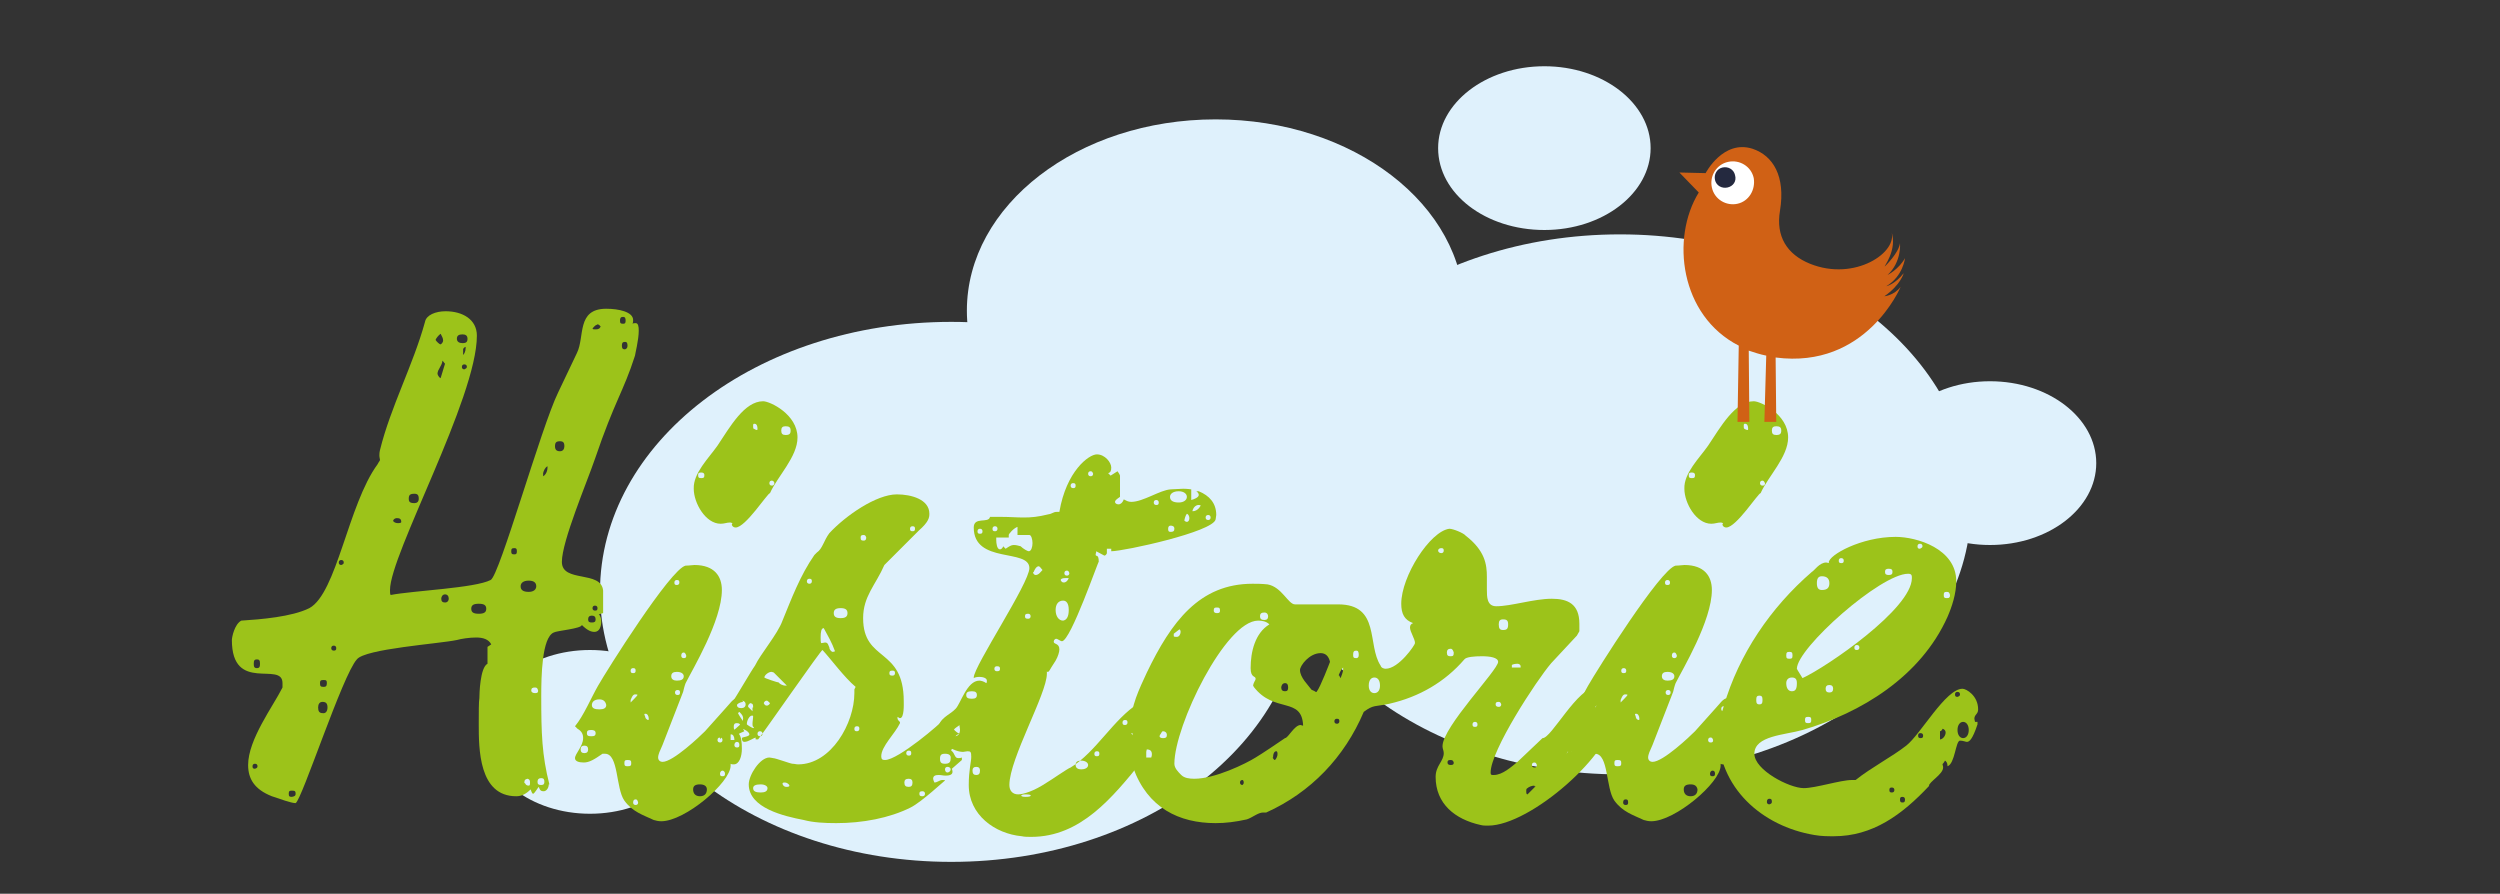 <?xml version="1.0" encoding="utf-8"?>
<!-- Generator: Adobe Illustrator 28.3.0, SVG Export Plug-In . SVG Version: 6.00 Build 0)  -->
<svg version="1.1" id="Laag_1" xmlns="http://www.w3.org/2000/svg" xmlns:xlink="http://www.w3.org/1999/xlink" x="0px" y="0px"
	 viewBox="0 0 400 143" style="enable-background:new 0 0 400 143;" xml:space="preserve">
<rect x="0" y="0" width="400" height="143" fill="#333333" stroke="none"/>
<style type="text/css">
	.st0{fill:#DFF1FC;}
	.st1{fill:#9CC31A;}
	.st2{fill:#D06115;}
	.st3{fill:#FFFFFF;}
	.st4{fill:#24293F;}
</style>
<g>
	<path class="st0" d="M315.4,80.7c0,23.9-25.1,43.2-56.2,43.2c-31,0-56.2-19.3-56.2-43.2c0-23.9,25.1-43.2,56.2-43.2
		C290.2,37.5,315.4,56.8,315.4,80.7z"/>
	<path class="st0" d="M208.4,94.7c0,23.9-25.1,43.2-56.2,43.2c-31,0-56.2-19.3-56.2-43.2c0-23.9,25.1-43.2,56.2-43.2
		C183.2,51.5,208.4,70.8,208.4,94.7z"/>
	<path class="st0" d="M234.3,49.7c0,16.9-17.8,30.6-39.8,30.6c-22,0-39.8-13.7-39.8-30.6c0-16.9,17.8-30.6,39.8-30.6
		C216.5,19.1,234.3,32.8,234.3,49.7z"/>
	<path class="st0" d="M264.1,23.7c0,7.2-7.6,13.1-17,13.1c-9.4,0-17-5.8-17-13.1c0-7.2,7.6-13.1,17-13.1
		C256.5,10.6,264.1,16.5,264.1,23.7z"/>
	<ellipse class="st0" cx="318.4" cy="74.1" rx="17" ry="13.1"/>
	<ellipse class="st0" cx="94.4" cy="117.1" rx="17" ry="13.1"/>
	<g>
		<g>
			<path class="st1" d="M87.8,125.5c0,0.6-0.4,1.1-0.8,1.1c-0.4,0-0.6-0.1-0.8-0.7c-0.2,0.2-0.7,1.1-0.9,1.1c-0.1,0-0.2-0.1-0.4-0.7
				c-0.7,0.7-1.4,1.1-2.3,1.1c-6,0-6-7.6-6-11.6c0-1.8,0-3.6,0.1-4.1c0-0.6,0.1-4.9,1.3-5.5v-2.7l0.6-0.4c-0.4-0.8-1.3-1.1-2.4-1.1
				c-1.1,0-2.4,0.2-3.1,0.4c-2.8,0.6-14.7,1.4-16,3.1c-2.3,2.5-8.8,22.5-9.8,23c-0.7,0-2.6-0.7-3.8-1.1c-2.8-1.1-3.8-2.8-3.8-5
				c0-4.1,4-9.4,5.5-12.4v-0.7c0-3.6-8.1,1.7-8.1-6.9c0-0.4,0.4-2.5,1.5-3.1c3.1-0.2,8.1-0.6,10.9-2c4.4-2.4,6.2-16.6,10.9-23
				c0.2-0.4,0.4-0.6,0.4-0.7c0-0.2-0.1-0.4-0.1-0.7c0-0.2,0-0.5,0.1-0.9c1.7-6.9,5.3-13.6,7.2-20.5c0.2-1.1,1.7-1.7,3.3-1.7
				c2.7,0,5,1.3,5,3.9c0,10-13.9,35-13.9,40.7c0,0.4,0,0.6,0.1,0.8c3.6-0.7,13.5-1.1,16-2.4c1.4-0.6,8.1-24.5,10.8-30l3-6.3
				c1.3-2.6-0.1-7.1,4.7-7.1c2,0,4.3,0.5,4.3,1.8c0,0.2,0,0.4-0.1,0.6c0.1-0.1,0.4-0.1,0.5-0.1c0.4,0,0.5,0.5,0.5,1.2
				c0,1.5-0.6,3.8-0.6,4c-1.9,5.9-3.2,7.1-6.4,16.5c-1.3,3.8-5.3,13.2-5.3,16.5c0,3.4,6.3,1.3,6.6,4.6v3.6l-0.7,0.2
				c0.2,0.1,0.4,0.6,0.4,1.1c0,0.7-0.2,1.7-1.1,1.7c-0.5,0-1.1-0.2-2-1.1c-0.1,0.6-4,0.9-4.5,1.2c-1.9,0.8-2,7-2,10.2
				c0,5.9,0.1,9.4,1.3,14.1V125.5z M41.2,122.6c0-0.2-0.1-0.4-0.4-0.4c-0.2,0-0.4,0.1-0.4,0.4s0.1,0.4,0.4,0.4
				C41.1,122.9,41.2,122.8,41.2,122.6z M41.6,106.2c0-0.5-0.1-0.7-0.5-0.7s-0.5,0.2-0.5,0.7c0,0.5,0.1,0.7,0.5,0.7
				S41.6,106.7,41.6,106.2z M47.3,127c0-0.4-0.1-0.5-0.6-0.5c-0.4,0-0.5,0.1-0.5,0.5s0.1,0.5,0.5,0.5
				C47.2,127.4,47.3,127.3,47.3,127z M52.4,113.2c0-0.6-0.2-0.9-0.8-0.9c-0.5,0-0.7,0.4-0.7,0.9c0,0.6,0.2,0.9,0.7,0.9
				C52.1,114.2,52.4,113.8,52.4,113.2z M52.3,109.3c0-0.4-0.1-0.5-0.5-0.5c-0.5,0-0.6,0.1-0.6,0.5c0,0.5,0.1,0.6,0.6,0.6
				C52.1,109.9,52.3,109.8,52.3,109.3z M53.8,103.7c0-0.2-0.1-0.4-0.4-0.4c-0.2,0-0.4,0.1-0.4,0.4c0,0.2,0.1,0.4,0.4,0.4
				C53.7,104.1,53.8,104,53.8,103.7z M55,90c0-0.2-0.1-0.4-0.4-0.4c-0.2,0-0.4,0.1-0.4,0.4c0,0.2,0.1,0.4,0.4,0.4
				C54.9,90.3,55,90.2,55,90z M63.5,82.9c-0.2,0-0.5,0.1-0.6,0.4c0,0.2,0.4,0.4,0.7,0.4s0.6,0,0.6-0.2C64.2,83,63.9,82.9,63.5,82.9z
				 M67,79.8c0-0.6-0.2-0.8-0.7-0.8c-0.7,0-0.9,0.2-0.9,0.8c0,0.5,0.2,0.7,0.9,0.7C66.7,80.5,67,80.3,67,79.8z M69.7,54.4
				c0.1,0.2,0.6,0.7,0.8,0.7c0.2-0.1,0.4-0.4,0.4-0.6c0-0.4-0.2-0.7-0.4-1.1C70.2,53.6,69.7,54.2,69.7,54.4z M71.2,58.2l-0.4-0.5
				c-0.1,0.9-0.8,1.4-0.8,2.1c0,0.1,0.2,0.6,0.5,0.7L71.2,58.2z M71.8,95.8c0-0.4-0.2-0.7-0.6-0.7s-0.6,0.4-0.6,0.7
				c0,0.4,0.2,0.6,0.6,0.6S71.8,96.1,71.8,95.8z M74,53.5c-0.6,0-0.9,0.2-0.9,0.7s0.4,0.7,0.9,0.7c0.6,0,0.8-0.2,0.8-0.7
				S74.5,53.5,74,53.5z M74.7,58.7c0-0.2-0.1-0.4-0.4-0.4c-0.2,0-0.4,0.1-0.4,0.4c0,0.2,0.1,0.4,0.4,0.4
				C74.5,59,74.7,58.9,74.7,58.7z M74.5,55.5c-0.1,0-0.4,0.2-0.4,0.4v0.9c0.2-0.2,0.4-0.6,0.4-1.1V55.5z M76.6,96.6
				c-0.8,0-1.2,0.2-1.2,0.8s0.4,0.8,1.2,0.8s1.2-0.2,1.2-0.8S77.4,96.6,76.6,96.6z M82.7,88.2c0-0.4-0.1-0.5-0.4-0.5
				c-0.4,0-0.5,0.1-0.5,0.5c0,0.4,0.1,0.5,0.5,0.5C82.6,88.7,82.7,88.6,82.7,88.2z M84.6,92.9c-0.9,0-1.3,0.4-1.3,0.9
				c0,0.6,0.4,0.9,1.3,0.9c0.8,0,1.2-0.4,1.2-0.9C85.8,93.3,85.5,92.9,84.6,92.9z M84,125.3c0.1,0.2,0.2,0.4,0.6,0.4
				c0.2,0,0.2-0.2,0.2-0.5c0-0.2,0-0.5-0.4-0.6c-0.4,0.1-0.5,0.2-0.5,0.6V125.3z M85.6,110c-0.4,0-0.6,0.1-0.6,0.5
				c0,0.2,0.2,0.4,0.6,0.4s0.5-0.1,0.5-0.4C86,110.1,85.9,110,85.6,110z M87.1,125.1c0-0.4-0.1-0.6-0.5-0.6s-0.6,0.2-0.6,0.6
				s0.2,0.5,0.6,0.5S87.1,125.4,87.1,125.1z M86.9,76.2c0.4-0.2,0.7-0.8,0.7-1.4v-0.2c-0.4,0.2-0.6,0.7-0.7,1.1V76.2z M90.3,71.4
				c0-0.6-0.2-0.8-0.7-0.8c-0.6,0-0.8,0.2-0.8,0.8c0,0.5,0.2,0.8,0.8,0.8C90.1,72.2,90.3,71.8,90.3,71.4z M94.7,98.5
				c-0.4,0-0.6,0.2-0.6,0.6s0.2,0.5,0.6,0.5c0.4,0,0.6-0.1,0.6-0.5S95.1,98.5,94.7,98.5z M95.6,51.9c-0.1,0-0.1,0.1-0.2,0.1
				s-0.6,0.5-0.6,0.6c0.1,0.1,0.2,0.1,0.5,0.1c0.4,0,0.7-0.1,0.8-0.5C96,52.2,95.9,51.9,95.6,51.9z M95.6,97.3
				c0-0.2-0.1-0.4-0.4-0.4c-0.2,0-0.4,0.1-0.4,0.4c0,0.2,0.1,0.4,0.4,0.4C95.5,97.7,95.6,97.6,95.6,97.3z M100.1,51.3
				c0-0.4-0.1-0.6-0.4-0.6c-0.4,0-0.5,0.2-0.5,0.6s0.1,0.5,0.5,0.5C100,51.8,100.1,51.7,100.1,51.3z M100.4,55.3
				c0-0.4-0.1-0.6-0.4-0.6c-0.4,0-0.5,0.2-0.5,0.6c0,0.4,0.1,0.6,0.5,0.6C100.3,55.8,100.4,55.6,100.4,55.3z"/>
			<path class="st1" d="M116.9,122.5c0,2.7-7.3,8.9-11.1,8.9c-0.5,0-0.8-0.1-1.2-0.2c-1.7-0.8-3.4-1.3-4.7-3.1
				c-1.4-2-0.9-7.5-3.1-7.5h-0.4c-1.3,0.9-2.1,1.4-3,1.4c-0.8,0-1.4-0.2-1.4-0.7c0-0.7,1.3-1.9,1.3-3.2c0-0.6-0.2-1.1-0.9-1.5
				l-0.4-0.4c1.4-1.7,2.6-4.6,3.7-6.5c1.3-2.3,11.6-18.7,14-19.2c0.6,0,1.1-0.1,1.4-0.1c3.2,0,4.4,1.8,4.4,4
				c0,4.9-4.7,12.7-5.8,14.9c-0.1,0.2-0.4,1.3-0.4,1.4l-3.3,8.5c-0.4,0.9-0.7,1.5-0.7,2c0,0.5,0.4,0.7,0.7,0.7c1.7,0,6-4.1,6.8-4.9
				l3.4-3.8c0.5-0.5,1.1-1.5,1.8-1.5c0.4,0,0.6,0.1,0.9,0.6c-0.8,0.1-1.1,0.5-1.1,0.8c0,1.1,1.3,2.4,1.3,2.7c0,0.2-0.2,0.7-0.2,0.8
				c0,0.1,0.2,0.4,0.2,0.4l-0.9,0.4c0.4,0.4,0.5,1.4,0.5,2.4c0,1.2-0.4,2.5-1.3,2.5c-0.1,0-0.4,0-0.5-0.1V122.5z M93.5,119.3
				c-0.4,0-0.6,0.2-0.6,0.6c0,0.4,0.2,0.6,0.6,0.6c0.4,0,0.6-0.2,0.6-0.6C94.1,119.5,93.9,119.3,93.5,119.3z M94.6,116.8
				c-0.5,0-0.7,0.1-0.7,0.5s0.2,0.5,0.7,0.5s0.7-0.1,0.7-0.5S95,116.8,94.6,116.8z M95.9,111.9c-0.8,0-1.2,0.4-1.2,0.9
				c0,0.5,0.4,0.7,1.2,0.7c0.7,0,1.1-0.2,1.1-0.7C96.9,112.3,96.6,111.9,95.9,111.9z M100.4,121.6c-0.4,0-0.5,0.1-0.5,0.5
				s0.1,0.5,0.5,0.5c0.5,0,0.6-0.1,0.6-0.5S100.9,121.6,100.4,121.6z M100.9,112.4c0.2-0.2,1.1-1.1,1.1-1.2c0-0.1-0.2-0.1-0.4-0.1
				c-0.4,0-0.6,0.7-0.7,0.9V112.4z M101.3,106.9c-0.2,0-0.4,0.1-0.4,0.4s0.1,0.4,0.4,0.4s0.4-0.1,0.4-0.4S101.6,106.9,101.3,106.9z
				 M101.7,127.9c-0.2,0-0.4,0.1-0.4,0.5c0,0.2,0.1,0.4,0.4,0.4c0.2,0,0.4-0.1,0.4-0.4C102,128,101.9,127.9,101.7,127.9z
				 M103.7,115.2c0.1,0,0.1-0.1,0.1-0.2c0-0.4-0.2-0.8-0.5-0.8c-0.1,0-0.2,0-0.2,0.1s0,0.2,0.1,0.2
				C103.2,115,103.6,115.2,103.7,115.2z M108.3,107.5c-0.6,0-0.9,0.2-0.9,0.7c0,0.5,0.4,0.7,0.9,0.7c0.7,0,1.1-0.2,1.1-0.7
				C109.4,107.8,109,107.5,108.3,107.5z M108.3,92.8c-0.2,0-0.4,0.1-0.4,0.4s0.1,0.4,0.4,0.4c0.2,0,0.4-0.1,0.4-0.4
				S108.6,92.8,108.3,92.8z M108.4,110.4c-0.2,0-0.4,0.1-0.4,0.4c0,0.2,0.1,0.4,0.4,0.4s0.4-0.1,0.4-0.4
				C108.8,110.5,108.7,110.4,108.4,110.4z M109.4,104.4c-0.2,0-0.4,0.1-0.4,0.5c0,0.2,0.1,0.4,0.4,0.4s0.4-0.1,0.4-0.4
				C109.7,104.6,109.6,104.4,109.4,104.4z M112,125.5c-0.7,0-1.1,0.2-1.1,0.8c0,0.7,0.4,1.1,1.1,1.1c0.7,0,1.1-0.4,1.1-1.1
				C113.1,125.8,112.7,125.5,112,125.5z M117.1,83.9c0,0,0-0.1,0.1-0.2c-0.1,0-0.2-0.1-0.4-0.1c-0.5,0-0.9,0.2-1.5,0.2
				c-2.4,0-4.3-3.3-4.3-5.6c-0.1-2.5,2.4-4.9,3.8-6.9c2-3,4.3-7.1,7.3-7.1c1.1,0,5.5,2.1,5.5,5.8c0,3.1-3.2,6.2-4.4,8.9
				c-0.4,0-3.9,5.5-5.5,5.5c-0.2,0-0.5-0.1-0.6-0.4C117.1,84.1,117.1,84.1,117.1,83.9z M112.2,75.6c-0.4,0-0.5,0.1-0.5,0.4
				c0,0.4,0.1,0.5,0.5,0.5s0.5-0.1,0.5-0.5C112.7,75.8,112.6,75.6,112.2,75.6z M115.2,118c-0.2,0-0.4,0.1-0.4,0.4
				c0,0.2,0.1,0.4,0.4,0.4c0.2,0,0.4-0.1,0.4-0.4C115.6,118.1,115.4,118,115.2,118z M115.6,123.3c-0.2,0-0.4,0.2-0.4,0.5
				s0.1,0.4,0.4,0.4s0.4-0.1,0.4-0.4S115.8,123.3,115.6,123.3z M117.5,118.3c0-0.4-0.2-0.8-0.5-0.8h-0.1v0.9h0.6V118.3z M117.3,113
				c-0.2,0-0.4,0.1-0.4,0.4s0.1,0.4,0.4,0.4c0.2,0,0.4-0.1,0.4-0.4S117.6,113,117.3,113z M117.9,115.7c-0.4,0-0.5,0.2-0.5,0.6
				s0.1,0.6,0.5,0.6s0.6-0.2,0.6-0.6S118.3,115.7,117.9,115.7z M117.9,118.7c-0.2,0-0.4,0.2-0.4,0.5c0,0.2,0.1,0.4,0.4,0.4
				s0.4-0.1,0.4-0.4C118.3,118.9,118.2,118.7,117.9,118.7z M121.1,68.8c0.1,0,0.1-0.1,0.1-0.2c0-0.4-0.1-0.8-0.5-0.8
				c-0.2,0-0.2,0.1-0.2,0.4c0,0.1,0,0.4,0.1,0.4C120.7,68.6,120.9,68.8,121.1,68.8z M123.5,76.9c-0.2,0-0.4,0.1-0.4,0.4
				c0,0.2,0.1,0.4,0.4,0.4c0.2,0,0.4-0.1,0.4-0.4C123.9,77.1,123.7,76.9,123.5,76.9z M125.7,68.2c-0.5,0-0.7,0.2-0.7,0.7
				s0.2,0.7,0.7,0.7c0.6,0,0.8-0.2,0.8-0.7S126.3,68.2,125.7,68.2z"/>
			<path class="st1" d="M152.3,123c0,0.1,0.1,0.2,0.1,0.5c0,0.5-0.6,0.6-1.1,0.6c-0.4,0-0.7-0.1-1.1-0.1c-0.5,0-0.9,0.1-0.9,0.6
				c0,0.1,0.1,0.4,0.2,0.6c0.5,0,0.8-0.4,1.3-0.4c0.2,0,0.4,0,0.4,0.1c0-0.1-3.7,3.4-5.5,4.3c-3.4,1.7-7.7,2.5-11.9,2.5
				c-1.9,0-3.7-0.1-5.2-0.5c-3.1-0.6-8.8-1.9-8.8-5.7c0-1.5,1.8-4.3,3.3-4.3c0.2,0,0.5,0.1,0.6,0.1c0.4,0,2.8,0.9,3.1,0.9
				s0.6,0.1,0.9,0.1c5.3,0,9-6.6,9-11.4v-0.6l0.2-0.4c-1.8-1.5-4-4.5-5.3-5.9c-0.2-0.1-9.6,13.5-10.3,14.3h-0.4V118H121
				c-0.4,0-1.2,0.7-1.9,0.7c-0.2,0-0.4-0.1-0.4-0.6c0-0.2,1.2-0.2,1.2-0.6s-0.9-0.9-1.2-0.9c-0.4,0.2-0.4,0.5-0.4,0.6v0.1l-0.4,0.4
				v-0.7h-0.7c0.7-0.6,1.7-1.3,1.7-2c0-0.4-0.1-0.6-0.6-1.1l-1.3,1.1c-0.9,0.5-1.4,1.9-1.7,3.3c-0.4-0.7-0.5-1.3-0.5-1.8
				c0-1.4,1.2-2.3,2.4-3.9c0,0,0.1-0.1,0.1-0.2l-0.1-0.1c0.6-0.8,3-5,3.6-5.8c0.9-1.9,3.6-5,4.4-7.2c1.4-3.4,2.8-7.2,5.1-10.5
				l0.4-0.4c0.9-0.6,1.1-1.9,2-3.1c2.6-2.8,7.5-6.2,10.8-6.2c2.3,0,5.2,0.8,5.2,3.1c0,0.6-0.1,1.3-1.7,2.7l-5.5,5.5
				c-1.4,3.2-3.4,5-3.4,8.5c0,7.1,6.5,4.6,6.5,13.3c0,0.4,0.1,2.7-0.6,2.7c-0.1,0-0.2-0.1-0.4-0.2v0.2c0,0.4,0.4,0.5,0.4,0.7v0.1
				c-0.8,1.7-3,3.7-3,5.3c0,0.5,0.2,0.6,0.6,0.6c2.1,0,9-5.9,9.5-6.6c1.1,0.8,1.3,1.9,2.4,2.4c-0.6,0.2-0.7,0.5-0.7,0.7
				c0,0.5,0.8,1.1,0.8,1.5c0,0.1-0.1,0.1-0.1,0.2c-0.1,0-0.4-0.1-0.6-0.1c-0.4,0-0.7,0.1-0.7,0.4c0.6,0.4,0.5,1.2,1.1,1.2
				c0.1,0,0.4,0,0.6-0.1v0.4L152.3,123z M118.6,112.1c-0.5,0-0.7,0.2-0.7,0.6s0.2,0.6,0.7,0.6c0.4,0,0.7-0.2,0.7-0.6
				S119,112.1,118.6,112.1z M120.5,116.3c-0.1-0.1-0.1-0.4-0.1-0.5c0-0.4,0.1-0.8,0.1-1.1c0-0.2,0-0.2-0.2-0.2
				c-0.4,0-0.8,0.8-0.8,1.3v0.1c0.1,0.1,0.8,0.6,1.1,0.6V116.3z M120.5,113.2c0-0.4,0-0.6-0.4-0.7c-0.1,0-0.4,0.2-0.4,0.5v0.1
				l0.7,0.7V113.2z M121.7,125.5c-0.8,0-1.2,0.2-1.2,0.6c0,0.5,0.4,0.7,1.2,0.7c0.7,0,1.1-0.2,1.1-0.7
				C122.8,125.8,122.4,125.5,121.7,125.5z M121.6,117c-0.2,0-0.4,0.1-0.4,0.4c0,0.2,0.1,0.4,0.4,0.4c0.2,0,0.4-0.1,0.4-0.4
				C122,117.1,121.8,117,121.6,117z M122.7,112.1c-0.2,0-0.4,0.1-0.5,0.4c0.1,0.2,0.2,0.4,0.5,0.4c0.1,0,0.4-0.1,0.5-0.4
				C123,112.3,122.8,112.1,122.7,112.1z M123.8,107.6c-0.1,0-0.2-0.1-0.4-0.1c-0.4,0-1.1,0.5-1.1,0.9c0,0.1,2.1,0.8,2.3,0.8
				c0.1,0.2,0.6,0.5,1.1,0.5h0.2L123.8,107.6z M125.6,125.2c-0.2,0-0.4,0-0.4,0.2c0.1,0.4,0.4,0.5,0.6,0.5c0.2,0,0.5,0,0.5-0.2
				S125.9,125.2,125.6,125.2z M129.5,92.6c-0.2,0-0.4,0.1-0.4,0.4c0,0.2,0.1,0.4,0.4,0.4c0.2,0,0.4-0.1,0.4-0.4
				C129.9,92.7,129.8,92.6,129.5,92.6z M131.3,102c0,0.4,0,0.8,0.1,0.9c0.2,0,0.5-0.1,0.6-0.1c0.5,0,0.5,0.4,0.7,0.8
				c0,0.4,0.4,0.7,0.5,0.7c0,0,0.2,0,0.4-0.1c-0.5-1.4-1.1-2.4-1.8-3.7C131.4,100.5,131.3,101.1,131.3,102z M134.5,97.3
				c-0.7,0-1.1,0.2-1.1,0.8s0.4,0.8,1.1,0.8s1.1-0.2,1.1-0.8S135.2,97.3,134.5,97.3z M137.1,116.2c-0.2,0-0.4,0.1-0.4,0.4
				s0.1,0.4,0.4,0.4c0.2,0,0.4-0.1,0.4-0.4S137.4,116.2,137.1,116.2z M138.2,85.6c-0.4,0-0.5,0.1-0.5,0.4c0,0.4,0.1,0.5,0.5,0.5
				c0.2,0,0.4-0.1,0.4-0.5C138.5,85.7,138.4,85.6,138.2,85.6z M142.8,107.3c-0.4,0-0.5,0.1-0.5,0.4s0.1,0.4,0.5,0.4
				c0.2,0,0.4-0.1,0.4-0.4S143.1,107.3,142.8,107.3z M146,125.2c0-0.4-0.2-0.6-0.6-0.6c-0.5,0-0.7,0.2-0.7,0.6
				c0,0.5,0.2,0.7,0.7,0.7C145.8,125.9,146,125.7,146,125.2z M145.4,120.1c-0.2,0-0.4,0.1-0.4,0.4c0,0.2,0.1,0.4,0.4,0.4
				s0.4-0.1,0.4-0.4C145.8,120.2,145.7,120.1,145.4,120.1z M146,84.2c-0.2,0-0.4,0.1-0.4,0.4s0.1,0.4,0.4,0.4s0.4-0.1,0.4-0.4
				S146.3,84.2,146,84.2z M147.6,126.6c-0.4,0-0.5,0.1-0.5,0.4s0.1,0.4,0.5,0.4c0.2,0,0.4-0.1,0.4-0.4S147.8,126.6,147.6,126.6z
				 M150.8,116.2c-0.2,0-0.4,0.1-0.4,0.4s0.1,0.4,0.4,0.4s0.4-0.1,0.4-0.4S151,116.2,150.8,116.2z M151.2,120.6
				c-0.6,0-0.8,0.2-0.8,0.8c0,0.6,0.2,0.8,0.8,0.8c0.6,0,0.9-0.2,0.9-0.8C152.2,120.8,151.8,120.6,151.2,120.6z M151.6,122.7
				c-0.2,0-0.4,0.1-0.4,0.4c0,0.2,0.1,0.5,0.4,0.5c0.2,0,0.5-0.2,0.5-0.5C152.1,122.8,151.8,122.7,151.6,122.7z"/>
			<path class="st1" d="M184.8,112c1.3,0,1.8,1.4,1.8,2.6c0,1.8-1.2,3.4-1.4,3.4c-0.1,0-0.1-0.1-0.2-0.1c-1.7,0-1.3,2.8-2.3,3.9
				c-4.7,5.8-9.8,12.1-17.7,12.1c-0.5,0-1.1,0-1.5-0.1c-4.3-0.4-8.5-3.4-8.5-8.2c0-2.4,0.4-3.7,0.4-4.5c0-0.8-0.1-0.9-0.6-0.9
				c-0.2,0-0.5,0.1-0.7,0.1c-0.6,0-1.5-0.2-3-1.2c0.1-0.2,0.1-0.7,0.1-0.8c0-1.1-1.1-0.9-1.1-1.5c0-1.9,1.9-2.4,2.8-3.4
				c0.8-0.8,1.8-4.5,3.8-4.5c0.2,0,0.7,0.1,1.1,0.4c0.1-0.1,0.1-0.2,0.1-0.4c0-0.4-0.6-0.6-1.2-0.6c-0.4,0-0.8,0.1-0.9,0.2v-0.1
				c0-1.8,8.9-15.1,8.9-17.5c0-3.2-8.9-0.6-8.9-6.5c0-1.8,2.4-0.6,2.6-1.7h1.8c1.4,0,2.4,0.1,3.6,0.1c1.2,0,2.3-0.1,3.9-0.5
				c0.7-0.1,0.8-0.4,1.4-0.4h0.4c1.1-6.5,4.7-9.2,6-9.2s2.3,1.3,2.3,2.1c0,0.5-0.1,0.8-0.5,0.9l0.4,0.4l1.1-0.7
				c0.1,0.1,0.4,0.6,0.4,0.7v3.4c-0.6,0.4-0.8,0.6-0.8,0.8c0,0.2,0.2,0.4,0.6,0.4c0.2,0,0.6-0.2,0.8-0.8c0.4,0.2,0.7,0.4,1.2,0.4
				c1.9,0,4.6-1.9,6.3-2c0.5,0,1.4-0.1,2-0.1c0.7,0,1.3,0.1,1.3,0.1v1.7c0.4-0.1,1.2-0.4,1.2-0.8c0-0.2-0.1-0.4-0.4-0.6h0.4
				c1.7,0.7,2.8,1.9,2.8,3.8c0,0.2-0.1,0.5-0.1,0.7c-0.4,2-14.7,5.1-16.7,5.1v-0.4h-0.7v0.7c0,0.1-0.2,0.4-0.4,0.4l-1.3-0.7
				c0,0.2-0.1,0.4-0.1,0.5c0,0.5,0.5-0.2,0.5,1.2c0-0.4-4.5,12.7-5.9,12.7c-0.2,0-0.7-0.4-0.9-0.4c-0.1,0-0.4,0.1-0.4,0.5
				s0.9,0.2,0.9,1.2c0,0.4-0.2,1.1-0.6,1.8l-0.7,1.1c-0.1,0.2-0.4,0.7-0.5,0.7c-0.1,0-0.2,0-0.2-0.1v0.4c0,3.2-6,13.6-6,17.8
				c0,0.9,0.5,1.5,1.4,1.5c0.8,0,2.5-0.5,4.6-1.9c0.4-0.2,3.4-2.3,3.8-2.4c4.1-2.5,6.8-7.7,10.9-10.3c0.7-0.4,0.7-1.2,1.4-1.7
				c0.2,0.1,0.4,0.2,0.4,0.4c0,0.1-0.1,0.2-0.1,0.4c0,0.2,0.1,0.4,0.5,0.7H184.8z M152.6,116.8c-0.1,0.1-0.4,0.8-0.4,0.9
				c0.2,0.1,0.4,0.1,0.5,0.1c0.7,0,0.9-0.5,0.9-1.1c0-0.2-0.1-0.5-0.1-0.7C153.4,116.2,152.8,116.4,152.6,116.8z M155.5,110.6
				c-0.7,0-0.9,0.2-0.9,0.6s0.2,0.6,0.9,0.6c0.6,0,0.8-0.2,0.8-0.6S156.1,110.6,155.5,110.6z M156.2,122.7c-0.4,0-0.6,0.2-0.6,0.6
				c0,0.5,0.2,0.7,0.6,0.7s0.6-0.2,0.6-0.7C156.8,122.9,156.6,122.7,156.2,122.7z M156.8,84.6c-0.2,0-0.4,0.1-0.4,0.4
				s0.1,0.4,0.4,0.4s0.4-0.1,0.4-0.4S157,84.6,156.8,84.6z M159.2,84.2c-0.2,0-0.4,0.1-0.4,0.4s0.1,0.4,0.4,0.4
				c0.2,0,0.4-0.1,0.4-0.4S159.4,84.2,159.2,84.2z M159.5,106.6c-0.2,0-0.4,0.1-0.4,0.4c0,0.2,0.1,0.4,0.4,0.4
				c0.4,0,0.5-0.1,0.5-0.4C160,106.7,159.9,106.6,159.5,106.6z M162.8,85.6v-1.3c-0.6,0.2-1.4,1.1-1.4,1.3v0.4h-2v0.4
				c0,0.5,0.1,1.5,0.6,1.5c0.1,0,0.4-0.1,0.5-0.5l0.4,0.4c0.6-0.4,0.9-0.6,1.3-0.6c0.4,0,0.7,0.1,1.1,0.2c0.4,0.4,1.1,0.8,1.3,0.8
				c0.4,0,0.6-0.7,0.6-1.3s-0.2-1.3-0.5-1.3H162.8z M164.1,127.1c-0.5,0-0.7,0.1-0.7,0.2c0,0.1,0.2,0.2,0.7,0.2
				c0.6,0,0.8-0.1,0.8-0.2C165,127.2,164.7,127.1,164.1,127.1z M164.5,98.2c-0.4,0-0.5,0.1-0.5,0.4s0.1,0.4,0.5,0.4
				c0.2,0,0.4-0.1,0.4-0.4S164.7,98.2,164.5,98.2z M166.2,90.6c-0.4,0-0.7,0.6-0.8,0.9c-0.1,0-0.1,0.1-0.1,0.1
				c0,0.2,0.2,0.4,0.4,0.4c0.5,0,0.8-0.5,1.1-0.8C166.5,90.8,166.3,90.6,166.2,90.6z M171,97.6c0-1.1-0.4-1.5-0.9-1.5
				c-0.7,0-1.2,0.5-1.2,1.5s0.5,1.7,1.2,1.7C170.7,99.2,171,98.6,171,97.6z M169.7,92.8c0.1,0.2,0.2,0.4,0.5,0.4
				c0.4,0,0.7-0.4,0.8-0.7C170.7,92.5,169.8,92.4,169.7,92.8z M170.7,91.3c-0.2,0-0.4,0.1-0.4,0.4c0,0.2,0.1,0.4,0.4,0.4
				c0.2,0,0.4-0.1,0.4-0.4C171,91.4,170.9,91.3,170.7,91.3z M171.7,77.3c-0.2,0-0.4,0.1-0.4,0.4c0,0.2,0.1,0.4,0.4,0.4
				s0.4-0.1,0.4-0.4C172.1,77.4,172,77.3,171.7,77.3z M173,121.7c-0.6,0-0.9,0.2-0.9,0.7c0,0.5,0.4,0.7,0.9,0.7s1.1-0.2,1.1-0.7
				C174.1,122,173.6,121.7,173,121.7z M174.5,75.4c-0.2,0-0.4,0.1-0.4,0.4c0,0.2,0.1,0.4,0.4,0.4c0.2,0,0.4-0.1,0.4-0.4
				C174.8,75.5,174.7,75.4,174.5,75.4z M175.5,120.2c-0.2,0-0.4,0.1-0.4,0.4s0.1,0.4,0.4,0.4s0.4-0.1,0.4-0.4
				S175.8,120.2,175.5,120.2z M180,115.2c-0.2,0-0.4,0.1-0.4,0.4s0.1,0.4,0.4,0.4c0.2,0,0.4-0.1,0.4-0.4S180.3,115.2,180,115.2z
				 M181.6,117.7c-0.1-0.2-0.4-0.4-0.5-0.4H181c0.1,0.2,0.2,0.4,0.5,0.4H181.6z M185.4,115.3c0-0.7-0.8-1.7-1.3-2
				c-0.6,1.1-1.5,2-2.5,2.7c0.4,0.2,0.7,0.4,0.9,0.4c0.8,0,1.4-0.7,2.4-0.7h0.5V115.3z M183.3,117.4h-1.1c0.1,0.4,0.4,0.5,0.6,0.5
				c0.1,0,0.4-0.1,0.5-0.1V117.4z M182.6,118.2c-0.2,0-0.4,0.1-0.4,0.4c0,0.4,0.1,0.5,0.4,0.5c0.2,0,0.4-0.1,0.4-0.5
				C183,118.3,182.9,118.2,182.6,118.2z M185,80c-0.2,0-0.4,0.1-0.4,0.4c0,0.2,0.1,0.4,0.4,0.4s0.4-0.1,0.4-0.4
				C185.4,80.1,185.2,80,185,80z M185.4,112.7c-0.4,0-0.5,0.1-0.5,0.5c0,0.4,0.1,0.5,0.5,0.5s0.5-0.1,0.5-0.5
				C185.8,112.9,185.7,112.7,185.4,112.7z M187.3,84.1c-0.2,0-0.4,0.1-0.4,0.5s0.1,0.5,0.4,0.5c0.4,0,0.6-0.1,0.6-0.5
				S187.6,84.1,187.3,84.1z M188.6,78.6c-0.9,0-1.4,0.4-1.4,0.9c0,0.6,0.5,0.9,1.4,0.9c0.8,0,1.3-0.4,1.3-0.9
				C189.9,79,189.4,78.6,188.6,78.6z M189.5,83.3c0,0,0.2,0.2,0.4,0.2c0.2,0,0.4-0.2,0.4-0.6c0-0.2-0.1-0.6-0.4-0.7
				C189.7,82.4,189.5,83.1,189.5,83.3z M190.8,81.8c0.9,0,1.3-0.9,1.3-0.9c0-0.1-0.2-0.1-0.4-0.1c-0.2,0-0.7,0.2-0.9,0.9V81.8z
				 M193.3,82.4c-0.2,0-0.4,0.1-0.4,0.4c0,0.2,0.1,0.4,0.4,0.4c0.2,0,0.4-0.1,0.4-0.4C193.7,82.5,193.5,82.4,193.3,82.4z"/>
			<path class="st1" d="M246.8,118.1c1.4,0.1,5.6-8.2,8.7-8.2c0.7,0,2.6,1.2,2.6,4.7c0,5.8-13.2,17.5-20,17.5c-0.5,0-0.8,0-1.2-0.1
				c-4.1-0.9-7.2-3.4-7.2-7.7c0-1.8,1.3-2.5,1.3-3.8c0-0.4-0.2-0.7-0.2-1.1c0-3.1,8.9-12.2,8.9-13.5c0-0.7-1.3-0.9-2.6-0.9
				c-1.2,0-2.5,0.1-2.8,0.5c-3.1,3.6-7.2,6-12,7.1c-2.3,0.5-2.5,0.1-4.1,1.3c-3.1,7.3-8.5,12.9-15.6,16.1h-0.5
				c-0.8,0-1.7,0.8-2.6,1.1c-1.8,0.4-3.4,0.6-5,0.6c-5.8,0-10.9-2.4-13.2-8.9c-0.5-1.1-0.6-1.8-0.6-2.4c0-1.1,0.4-2,0.6-3.4
				c0,0-0.4-0.8-0.4-0.9c0-3.1,1.4-5.9,2.6-8.5c3.9-8.1,8.4-14.2,16.9-14.2c0.7,0,1.4,0,2.4,0.1c2.3,0.4,3.3,3.2,4.4,3.2h6.9
				c6.8,0,4.6,6.5,6.8,9.8c0.1,0.4,0.6,0.5,0.8,0.5c2.1,0,4.7-3.8,4.7-4.1c0-0.7-0.8-1.8-0.8-2.5c0-0.4,0.2-0.6,0.5-0.7
				c-1.4-0.5-1.9-1.5-1.9-3.1c0-4.4,4.6-11.6,7.7-12c0.6,0,2.3,0.7,2.6,1.1c3.1,2.4,3.4,4.6,3.4,6.6v2c0,1.2,0,2.7,1.5,2.7
				c2.4,0,6-1.2,8.9-1.2c2.5,0,4.4,0.8,4.4,4v1.2l-0.4,0.7l-4.1,4.4c-2.4,2.8-9.7,14-9.7,17.5c0,0.4,0.1,0.4,0.5,0.4
				c1.4,0,2.8-1.3,3.8-2.1L246.8,118.1z M184.2,121.2c0-0.1,0.1-0.2,0.1-0.5c0-0.5-0.2-0.8-0.9-0.8v1.3H184.2z M186.1,117
				c-0.4,0-0.6,0.2-0.6,0.6c0,0.4,0.2,0.5,0.6,0.5s0.6-0.1,0.6-0.5C186.7,117.2,186.4,117,186.1,117z M200.5,109.8
				c0-0.6,0.4-0.9,0.4-1.2c0-0.5-0.8-0.1-0.8-1.7c0-2.6,0.7-5.6,3-7c-0.5-0.5-1.2-0.6-1.8-0.6c-5.2,0-13.4,16.8-13.4,22.9
				c0,0.7,0.6,1.3,1.1,1.8c0.5,0.5,1.3,0.6,2.1,0.6c3.3,0,8.2-2.4,9.8-3.4c0.7-0.4,4-2.6,4.7-3.1c0.5,0,1.5-2.1,2.5-2.1
				c0.1,0,0.2,0.1,0.4,0.1c-0.2-4.7-4.6-1.9-7.9-6.2V109.8z M187.8,101.4v0.4c0.1,0.1,0.2,0.1,0.5,0.1c0.4,0,0.6-0.5,0.6-0.8
				c0-0.2-0.1-0.4-0.2-0.4L187.8,101.4z M194.7,97.2c-0.4,0-0.5,0.1-0.5,0.5c0,0.2,0.1,0.4,0.5,0.4s0.5-0.1,0.5-0.4
				C195.2,97.3,195.1,97.2,194.7,97.2z M199,125.2c0-0.2-0.1-0.4-0.2-0.4c-0.2,0-0.4,0.1-0.4,0.4c0,0.2,0.1,0.4,0.4,0.4
				C198.9,125.5,199,125.4,199,125.2z M202.3,98c-0.5,0-0.7,0.2-0.7,0.6c0,0.4,0.2,0.6,0.7,0.6c0.4,0,0.6-0.2,0.6-0.6
				C202.9,98.3,202.7,98,202.3,98z M203.6,121.2c0.1,0.1,0.2,0.4,0.4,0.4c0.2-0.2,0.4-0.6,0.4-0.9c0-0.2,0-0.5-0.2-0.5
				c-0.4,0-0.5,0.6-0.5,0.8V121.2z M206.1,110c0-0.4-0.1-0.7-0.5-0.7s-0.6,0.4-0.6,0.7c0,0.4,0.2,0.6,0.6,0.6S206.1,110.4,206.1,110
				z M210.7,110.6c0.5-0.5,2.1-4.7,2.1-4.7c-0.2-0.9-0.7-1.4-1.5-1.4c-1.8,0-3.3,2-3.3,2.7c0,1.2,1.3,2.4,1.8,3.1
				c0,0.1,0.5,0.2,0.7,0.4H210.7z M213.9,115c-0.2,0-0.4,0.1-0.4,0.4c0,0.2,0.1,0.4,0.4,0.4c0.2,0,0.4-0.1,0.4-0.4
				C214.3,115.1,214.2,115,213.9,115z M214.9,106.8c-0.4,0.4-0.7,1.2-0.7,1.2c0,0.1,0,0.1,0.1,0.1c0,0.1,0.2,0.4,0.2,0.4
				c0.1-0.2,0.4-1.1,0.4-1.3V106.8z M217.4,104.8c0-0.5-0.1-0.7-0.4-0.7c-0.4,0-0.5,0.2-0.5,0.7c0,0.4,0.1,0.5,0.5,0.5
				C217.2,105.3,217.4,105.2,217.4,104.8z M220.8,109.7c0-0.9-0.4-1.3-0.9-1.3s-0.9,0.4-0.9,1.3c0,0.8,0.4,1.2,0.9,1.2
				S220.8,110.5,220.8,109.7z M230.6,87.7c-0.2,0-0.5,0.1-0.5,0.4c0,0.2,0.2,0.4,0.5,0.4c0.2,0,0.4-0.1,0.4-0.4
				C231,87.8,230.9,87.7,230.6,87.7z M232.1,103.8c-0.4,0-0.6,0.2-0.6,0.6c0,0.5,0.2,0.6,0.6,0.6s0.5-0.1,0.5-0.6
				C232.5,104.1,232.4,103.8,232.1,103.8z M232.1,121.6c-0.4,0-0.5,0.1-0.5,0.4c0,0.2,0.1,0.4,0.5,0.4s0.5-0.1,0.5-0.4
				C232.5,121.7,232.4,121.6,232.1,121.6z M236,115.5c-0.2,0-0.4,0.1-0.4,0.4s0.1,0.4,0.4,0.4s0.4-0.1,0.4-0.4
				S236.2,115.5,236,115.5z M239.8,112.3c-0.4,0-0.5,0.1-0.5,0.4c0,0.2,0.1,0.4,0.5,0.4c0.2,0,0.4-0.1,0.4-0.4
				C240.1,112.4,240,112.3,239.8,112.3z M240.5,99.1c-0.5,0-0.7,0.2-0.7,0.8c0,0.7,0.2,0.9,0.7,0.9c0.6,0,0.8-0.2,0.8-0.9
				C241.3,99.3,241.1,99.1,240.5,99.1z M243.3,106.6c0-0.2-0.2-0.4-0.5-0.4c-0.4,0-0.8,0.1-0.9,0.2v0.4h1.4V106.6z M245.5,125.7
				c-0.4,0-0.9,0.2-1.1,0.4c-0.2,0.1-0.2,0.2-0.2,0.5c0,0.2,0,0.5,0.2,0.5l1.3-1.3H245.5z M245.5,122c-0.2,0-0.4,0.1-0.4,0.4
				c0,0.2,0.1,0.4,0.4,0.4s0.4-0.1,0.4-0.4C245.8,122.1,245.7,122,245.5,122z M251.1,120.2c-0.2,0-0.4,0.1-0.4,0.4s0.1,0.4,0.4,0.4
				s0.4-0.1,0.4-0.4S251.4,120.2,251.1,120.2z M255.1,117c0-0.6-0.2-0.8-0.6-0.8s-0.5,0.2-0.5,0.8c0,0.6,0.1,0.8,0.5,0.8
				S255.1,117.6,255.1,117z M255.5,113.2c0.2,0,0.6-0.1,0.8-0.2c0-0.2-0.1-0.4-0.2-0.4c-0.4,0-0.8,0.4-0.8,0.4v0.2H255.5z
				 M256.4,113.7c-0.4,0-0.6,0.2-0.6,0.9c0,0.5,0.2,0.7,0.6,0.7c0.5,0,0.7-0.2,0.7-0.7C257.1,113.9,256.8,113.7,256.4,113.7z"/>
			<path class="st1" d="M275.3,122.5c0,2.7-7.3,8.9-11.1,8.9c-0.5,0-0.8-0.1-1.2-0.2c-1.7-0.8-3.4-1.3-4.7-3.1
				c-1.4-2-0.9-7.5-3.1-7.5h-0.4c-1.3,0.9-2.1,1.4-3,1.4c-0.8,0-1.4-0.2-1.4-0.7c0-0.7,1.3-1.9,1.3-3.2c0-0.6-0.2-1.1-0.9-1.5
				l-0.4-0.4c1.4-1.7,2.6-4.6,3.7-6.5c1.3-2.3,11.6-18.7,14-19.2c0.6,0,1.1-0.1,1.4-0.1c3.2,0,4.4,1.8,4.4,4
				c0,4.9-4.7,12.7-5.8,14.9c-0.1,0.2-0.4,1.3-0.4,1.4l-3.3,8.5c-0.4,0.9-0.7,1.5-0.7,2c0,0.5,0.4,0.7,0.7,0.7c1.7,0,6-4.1,6.8-4.9
				l3.4-3.8c0.5-0.5,1.1-1.5,1.8-1.5c0.4,0,0.6,0.1,0.9,0.6c-0.8,0.1-1.1,0.5-1.1,0.8c0,1.1,1.3,2.4,1.3,2.7c0,0.2-0.2,0.7-0.2,0.8
				c0,0.1,0.2,0.4,0.2,0.4l-0.9,0.4c0.4,0.4,0.5,1.4,0.5,2.4c0,1.2-0.4,2.5-1.3,2.5c-0.1,0-0.4,0-0.5-0.1V122.5z M252,119.3
				c-0.4,0-0.6,0.2-0.6,0.6c0,0.4,0.2,0.6,0.6,0.6s0.6-0.2,0.6-0.6C252.6,119.5,252.3,119.3,252,119.3z M253,116.8
				c-0.5,0-0.7,0.1-0.7,0.5s0.2,0.5,0.7,0.5c0.5,0,0.7-0.1,0.7-0.5S253.5,116.8,253,116.8z M254.3,111.9c-0.8,0-1.2,0.4-1.2,0.9
				c0,0.5,0.4,0.7,1.2,0.7c0.7,0,1.1-0.2,1.1-0.7C255.4,112.3,255.1,111.9,254.3,111.9z M258.8,121.6c-0.4,0-0.5,0.1-0.5,0.5
				s0.1,0.5,0.5,0.5c0.5,0,0.6-0.1,0.6-0.5S259.3,121.6,258.8,121.6z M259.3,112.4c0.2-0.2,1.1-1.1,1.1-1.2c0-0.1-0.2-0.1-0.4-0.1
				c-0.4,0-0.6,0.7-0.7,0.9V112.4z M259.8,106.9c-0.2,0-0.4,0.1-0.4,0.4s0.1,0.4,0.4,0.4s0.4-0.1,0.4-0.4S260,106.9,259.8,106.9z
				 M260.1,127.9c-0.2,0-0.4,0.1-0.4,0.5c0,0.2,0.1,0.4,0.4,0.4s0.4-0.1,0.4-0.4C260.5,128,260.4,127.9,260.1,127.9z M262.2,115.2
				c0.1,0,0.1-0.1,0.1-0.2c0-0.4-0.2-0.8-0.5-0.8c-0.1,0-0.2,0-0.2,0.1s0,0.2,0.1,0.2C261.7,115,262,115.2,262.2,115.2z
				 M266.8,107.5c-0.6,0-0.9,0.2-0.9,0.7c0,0.5,0.4,0.7,0.9,0.7c0.7,0,1.1-0.2,1.1-0.7C267.9,107.8,267.5,107.5,266.8,107.5z
				 M266.8,92.8c-0.2,0-0.4,0.1-0.4,0.4s0.1,0.4,0.4,0.4s0.4-0.1,0.4-0.4S267,92.8,266.8,92.8z M266.9,110.4c-0.2,0-0.4,0.1-0.4,0.4
				c0,0.2,0.1,0.4,0.4,0.4c0.2,0,0.4-0.1,0.4-0.4C267.3,110.5,267.1,110.4,266.9,110.4z M267.9,104.4c-0.2,0-0.4,0.1-0.4,0.5
				c0,0.2,0.1,0.4,0.4,0.4c0.2,0,0.4-0.1,0.4-0.4C268.2,104.6,268.1,104.4,267.9,104.4z M270.5,125.5c-0.7,0-1.1,0.2-1.1,0.8
				c0,0.7,0.4,1.1,1.1,1.1c0.7,0,1.1-0.4,1.1-1.1C271.5,125.8,271.2,125.5,270.5,125.5z M275.6,83.9c0,0,0-0.1,0.1-0.2
				c-0.1,0-0.2-0.1-0.4-0.1c-0.5,0-0.9,0.2-1.5,0.2c-2.4,0-4.3-3.3-4.3-5.6c-0.1-2.5,2.4-4.9,3.8-6.9c2-3,4.3-7.1,7.3-7.1
				c1.1,0,5.5,2.1,5.5,5.8c0,3.1-3.2,6.2-4.4,8.9c-0.4,0-3.9,5.5-5.5,5.5c-0.2,0-0.5-0.1-0.6-0.4C275.6,84.1,275.6,84.1,275.6,83.9z
				 M270.7,75.6c-0.4,0-0.5,0.1-0.5,0.4c0,0.4,0.1,0.5,0.5,0.5c0.4,0,0.5-0.1,0.5-0.5C271.2,75.8,271.1,75.6,270.7,75.6z M273.7,118
				c-0.2,0-0.4,0.1-0.4,0.4c0,0.2,0.1,0.4,0.4,0.4s0.4-0.1,0.4-0.4C274,118.1,273.9,118,273.7,118z M274,123.3
				c-0.2,0-0.4,0.2-0.4,0.5s0.1,0.4,0.4,0.4s0.4-0.1,0.4-0.4S274.3,123.3,274,123.3z M275.9,118.3c0-0.4-0.2-0.8-0.5-0.8h-0.1v0.9
				h0.6V118.3z M275.8,113c-0.2,0-0.4,0.1-0.4,0.4s0.1,0.4,0.4,0.4c0.2,0,0.4-0.1,0.4-0.4S276,113,275.8,113z M276.4,115.7
				c-0.4,0-0.5,0.2-0.5,0.6s0.1,0.6,0.5,0.6c0.4,0,0.6-0.2,0.6-0.6S276.7,115.7,276.4,115.7z M276.4,118.7c-0.2,0-0.4,0.2-0.4,0.5
				c0,0.2,0.1,0.4,0.4,0.4c0.2,0,0.4-0.1,0.4-0.4C276.7,118.9,276.6,118.7,276.4,118.7z M279.6,68.8c0.1,0,0.1-0.1,0.1-0.2
				c0-0.4-0.1-0.8-0.5-0.8c-0.2,0-0.2,0.1-0.2,0.4c0,0.1,0,0.4,0.1,0.4C279.1,68.6,279.4,68.8,279.6,68.8z M282,76.9
				c-0.2,0-0.4,0.1-0.4,0.4c0,0.2,0.1,0.4,0.4,0.4s0.4-0.1,0.4-0.4C282.3,77.1,282.2,76.9,282,76.9z M284.2,68.2
				c-0.5,0-0.7,0.2-0.7,0.7s0.2,0.7,0.7,0.7c0.6,0,0.8-0.2,0.8-0.7S284.8,68.2,284.2,68.2z"/>
			<path class="st1" d="M308.7,125.7c-4.4,4.7-9.1,8.1-15.3,8.1c-0.9,0-2,0-3.1-0.2c-8.4-1.4-15.4-7.6-15.4-16.5
				c0-1.8,0.5-2.6,0.9-4.1c2.4-8.3,7.5-15.8,14.1-21.5c0.4-0.2,1.2-1.5,2.3-1.5c0.1,0,0.4,0.1,0.5,0.1l-0.1-0.1
				c0-1.2,5.2-4.1,10.7-4.1c3.4,0,9.7,1.9,9.7,7.1c0,2-0.7,4.1-1.4,5.7c-4.3,9.6-13.9,15.4-23.2,18.1c-2.8,0.8-7.7,0.9-7.7,3.8
				c0,2.6,5.6,5.5,7.9,5.5c1.9,0,5.9-1.3,7.7-1.3h0.6c2.5-2,5.8-3.7,8.1-5.5c2.3-1.8,6.3-9.1,9-9.1c0.6,0,2.5,1.1,2.5,3.3
				c0,0.8-0.6,0.8-0.6,1.5c0,0.1,0.1,0.4,0.1,0.5h0.4v0.4c-0.8,2.4-1.3,2.8-1.7,2.8c-0.2,0-0.6-0.2-1.1-0.2c-0.7,0-0.8,3.7-2,4.1
				v-0.1c0-0.4-0.2-0.7-0.4-0.8c-0.2,0.4-0.4,0.5-0.4,0.6c0,0.1,0.1,0.2,0.1,0.5c0,1.1-2.3,2.3-2.3,3V125.7z M282,112
				c0-0.5-0.1-0.7-0.5-0.7s-0.5,0.2-0.5,0.7c0,0.5,0.1,0.7,0.5,0.7S282,112.5,282,112z M283.5,128.3c0-0.4-0.1-0.5-0.4-0.5
				c-0.2,0-0.4,0.1-0.4,0.5c0,0.2,0.1,0.4,0.4,0.4C283.4,128.6,283.5,128.5,283.5,128.3z M287.5,109.3c0-0.6-0.2-0.9-0.8-0.9
				c-0.6,0-0.9,0.4-0.9,0.9c0,0.9,0.4,1.3,0.9,1.3C287.3,110.6,287.5,110.2,287.5,109.3z M286.8,104.9c0-0.5-0.1-0.6-0.5-0.6
				c-0.4,0-0.5,0.1-0.5,0.6c0,0.4,0.1,0.5,0.5,0.5C286.7,105.4,286.8,105.3,286.8,104.9z M288.4,108.5c3.9-1.8,17.5-11.1,17.5-16
				c0-0.4,0-0.7-0.6-0.7c-4.4,0-17.8,11.9-17.8,15.2c0,0.1,0.1,0.1,0.1,0.2L288.4,108.5z M289.8,115.2c0-0.4-0.1-0.5-0.5-0.5
				s-0.5,0.1-0.5,0.5s0.1,0.5,0.5,0.5S289.8,115.6,289.8,115.2z M292.7,93.3c0-0.7-0.4-1.1-1.2-1.1c-0.6,0-0.8,0.4-0.8,1.1
				c0,0.7,0.2,1.1,0.8,1.1C292.4,94.4,292.7,94,292.7,93.3z M293.3,110.2c0-0.4-0.2-0.6-0.6-0.6s-0.6,0.2-0.6,0.6s0.2,0.6,0.6,0.6
				S293.3,110.6,293.3,110.2z M295,89.7c0-0.2-0.1-0.4-0.4-0.4c-0.2,0-0.4,0.1-0.4,0.4s0.1,0.4,0.4,0.4C294.9,90.1,295,90,295,89.7z
				 M297.5,103.6c0-0.2-0.1-0.4-0.4-0.4c-0.2,0-0.4,0.1-0.4,0.4s0.1,0.4,0.4,0.4C297.4,104,297.5,103.8,297.5,103.6z M302.2,91
				c-0.4,0-0.6,0.1-0.6,0.5s0.2,0.5,0.6,0.5s0.6-0.1,0.6-0.5S302.6,91,302.2,91z M303.1,126.4c0-0.2-0.1-0.4-0.4-0.4
				s-0.4,0.1-0.4,0.4s0.1,0.4,0.4,0.4S303.1,126.6,303.1,126.4z M304.8,127.9c0-0.2-0.1-0.4-0.4-0.4s-0.4,0.1-0.4,0.4
				c0,0.4,0.1,0.5,0.4,0.5S304.8,128.3,304.8,127.9z M307.6,87.4c0-0.2-0.1-0.4-0.4-0.4c-0.2,0-0.4,0.1-0.4,0.4s0.1,0.4,0.4,0.4
				C307.4,87.7,307.6,87.6,307.6,87.4z M307.7,117.7c0-0.2-0.1-0.4-0.4-0.4s-0.4,0.1-0.4,0.4s0.1,0.4,0.4,0.4S307.7,118,307.7,117.7
				z M310.5,118.3c0.4-0.1,0.8-0.6,0.8-1.1c0-0.2-0.1-0.5-0.5-0.6c0,0.1-0.2,0.4-0.4,0.4V118.3z M311.5,94.7c-0.4,0-0.5,0.1-0.5,0.5
				c0,0.4,0.1,0.5,0.5,0.5s0.5-0.1,0.5-0.5C311.9,94.8,311.8,94.7,311.5,94.7z M313.6,111.1c0-0.2-0.1-0.4-0.4-0.4
				c-0.2,0-0.4,0.1-0.4,0.4s0.1,0.4,0.4,0.4C313.5,111.4,313.6,111.3,313.6,111.1z M315,116.8c0-0.8-0.4-1.3-0.9-1.3
				s-0.9,0.5-0.9,1.3c0,0.8,0.4,1.3,0.9,1.3S315,117.6,315,116.8z"/>
		</g>
		<g>
			<path class="st2" d="M304.6,43.7c-1.4,1.8-2.8,2.1-2.8,2.1c2.7-1.6,3-4.5,3-4.5c-1,1.8-2.8,2.7-2.8,2.7c2.3-2.1,2-5.1,2-5.1
				c-0.2,1.6-2.4,3.7-2.4,3.7c-0.4,0.3,2.1-2.6,1-5.6c1.2,3.3-5.8,8.1-13,5.2c-3.7-1.5-5.5-4.4-4.8-8.5c0.9-5.5-1.1-8.8-4.4-9.9
				c-4.7-1.5-7.5,3.9-7.5,3.9l-4.2-0.1l3.1,3.2c-4.5,7.3-3,19.7,6.4,24.5L278,67.5h1.9l-0.1-11.4c0.9,0.3,1.8,0.6,2.8,0.8l-0.3,10.6
				h1.9l-0.1-10.3c14.5,1.9,20-11.3,20-11.3c-1.1,1.4-2.6,1.5-2.6,1.5C304.1,45.6,304.6,43.7,304.6,43.7z"/>
			<g>
				<path class="st3" d="M278,32.6c-1.8,0.4-3.7-0.7-4.1-2.6c-0.4-1.8,0.7-3.7,2.6-4.1c1.8-0.4,3.7,0.7,4.1,2.6
					C280.9,30.4,279.8,32.2,278,32.6z"/>
				<path class="st4" d="M276.4,30c-0.9,0.2-1.8-0.3-2-1.2c-0.2-0.9,0.3-1.8,1.2-2c0.9-0.2,1.8,0.3,2,1.2
					C277.9,29,277.3,29.8,276.4,30z"/>
			</g>
		</g>
	</g>
</g>
</svg>
